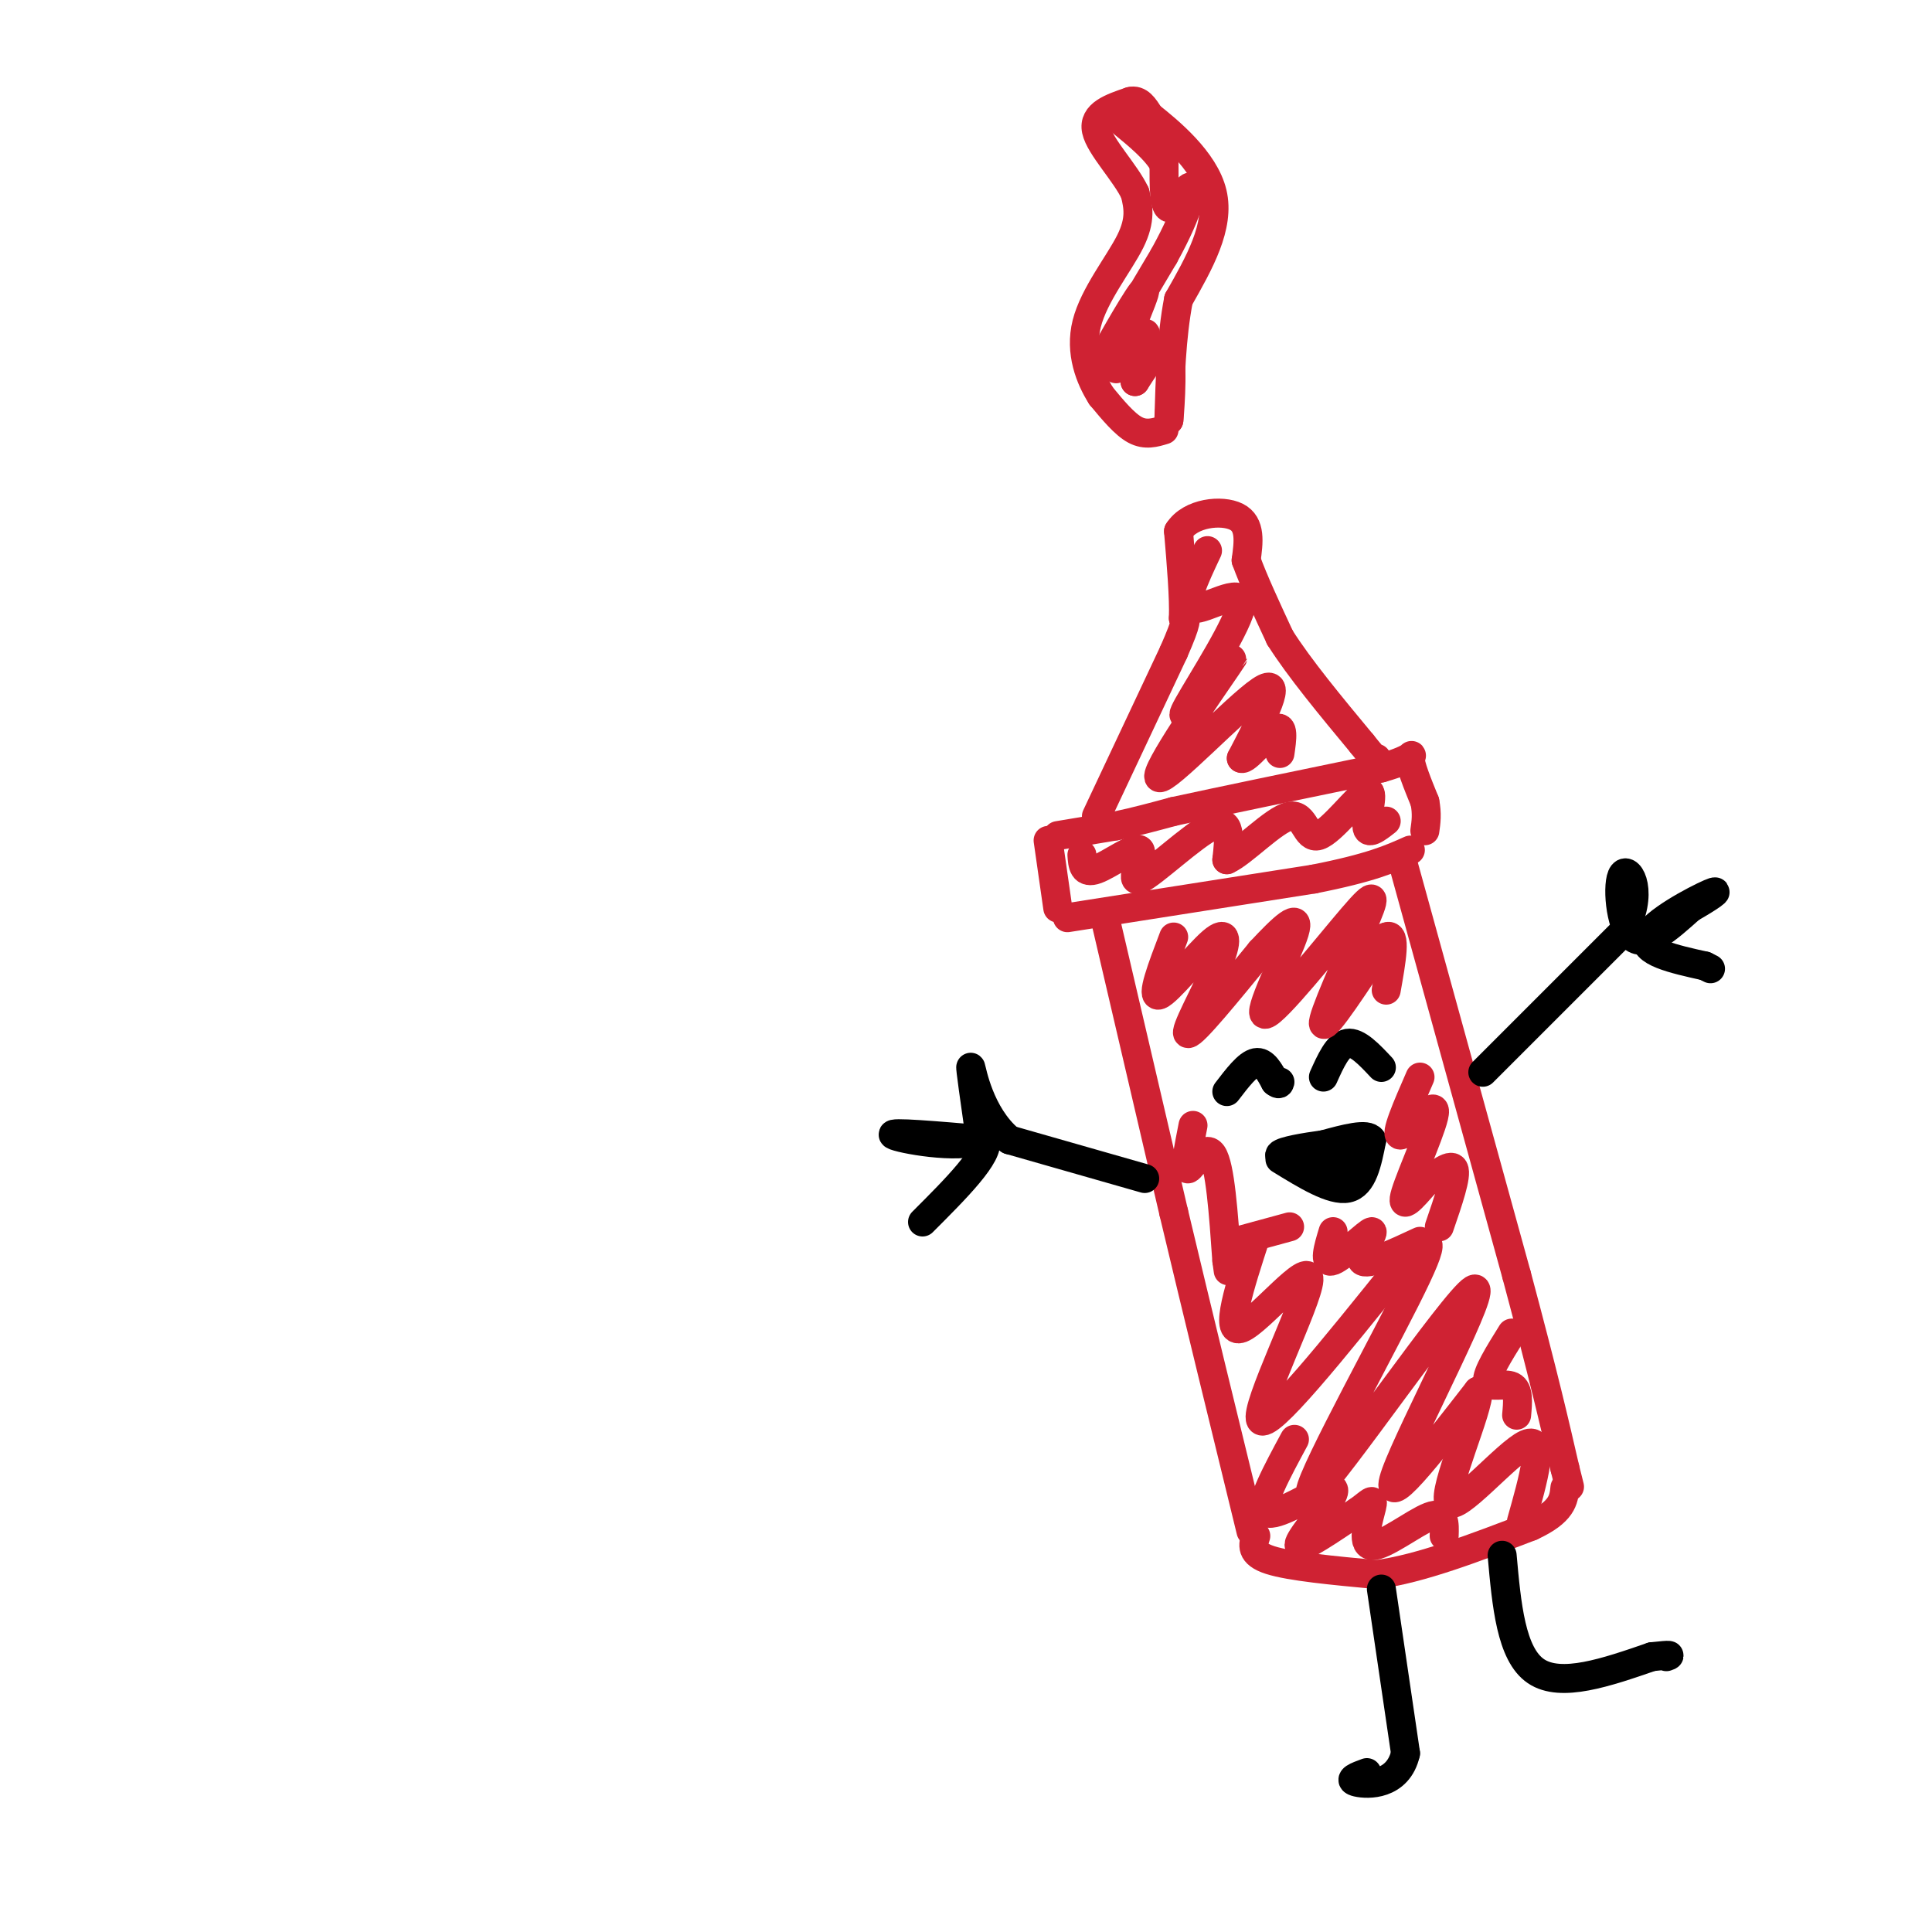 <svg viewBox='0 0 400 400' version='1.1' xmlns='http://www.w3.org/2000/svg' xmlns:xlink='http://www.w3.org/1999/xlink'><g fill='none' stroke='rgb(207,34,51)' stroke-width='6' stroke-linecap='round' stroke-linejoin='round'><path d='M217,174c0.000,0.000 2.000,14.000 2,14'/><path d='M219,173c0.000,0.000 12.000,-2.000 12,-2'/><path d='M231,171c4.000,-0.833 8.000,-1.917 12,-3'/><path d='M243,168c9.167,-2.000 26.083,-5.500 43,-9'/><path d='M286,159c7.889,-2.244 6.111,-3.356 6,-2c-0.111,1.356 1.444,5.178 3,9'/><path d='M295,166c0.500,2.500 0.250,4.250 0,6'/><path d='M221,190c0.000,0.000 51.000,-8.000 51,-8'/><path d='M272,182c11.833,-2.333 15.917,-4.167 20,-6'/><path d='M227,169c0.000,0.000 16.000,-34.000 16,-34'/><path d='M243,135c3.000,-6.833 2.500,-6.917 2,-7'/><path d='M245,128c0.167,-4.167 -0.417,-11.083 -1,-18'/><path d='M244,110c2.422,-3.867 8.978,-4.533 12,-3c3.022,1.533 2.511,5.267 2,9'/><path d='M258,116c1.500,4.167 4.250,10.083 7,16'/><path d='M265,132c4.000,6.333 10.500,14.167 17,22'/><path d='M282,154c3.333,4.167 3.167,3.583 3,3'/><path d='M229,191c0.000,0.000 14.000,60.000 14,60'/><path d='M243,251c5.000,21.000 10.500,43.500 16,66'/><path d='M290,177c0.000,0.000 24.000,87.000 24,87'/><path d='M314,264c5.667,21.167 7.833,30.583 10,40'/><path d='M324,304c1.667,6.667 0.833,3.333 0,0'/><path d='M260,318c-0.583,1.833 -1.167,3.667 3,5c4.167,1.333 13.083,2.167 22,3'/><path d='M285,326c9.000,-1.167 20.500,-5.583 32,-10'/><path d='M317,316c6.500,-3.000 6.750,-5.500 7,-8'/></g>
<g fill='none' stroke='rgb(0,0,0)' stroke-width='6' stroke-linecap='round' stroke-linejoin='round'><path d='M254,226c2.167,-2.833 4.333,-5.667 6,-6c1.667,-0.333 2.833,1.833 4,4'/><path d='M264,224c0.833,0.667 0.917,0.333 1,0'/><path d='M274,223c1.500,-3.333 3.000,-6.667 5,-7c2.000,-0.333 4.500,2.333 7,5'/><path d='M265,240c5.417,3.333 10.833,6.667 14,6c3.167,-0.667 4.083,-5.333 5,-10'/><path d='M284,236c-0.833,-1.500 -5.417,-0.250 -10,1'/><path d='M274,237c-3.822,0.511 -8.378,1.289 -9,2c-0.622,0.711 2.689,1.356 6,2'/><path d='M271,241c2.667,0.333 6.333,0.167 10,0'/><path d='M281,241c1.833,-0.333 1.417,-1.167 1,-2'/><path d='M307,222c0.000,0.000 29.000,-29.000 29,-29'/><path d='M336,193c4.512,-8.048 1.292,-13.667 0,-12c-1.292,1.667 -0.655,10.619 2,13c2.655,2.381 7.327,-1.810 12,-6'/><path d='M350,188c3.679,-2.071 6.875,-4.250 4,-3c-2.875,1.250 -11.821,5.929 -13,9c-1.179,3.071 5.411,4.536 12,6'/><path d='M353,200c2.000,1.000 1.000,0.500 0,0'/><path d='M237,244c0.000,0.000 -28.000,-8.000 -28,-8'/><path d='M209,236c-6.222,-5.244 -7.778,-14.356 -8,-15c-0.222,-0.644 0.889,7.178 2,15'/><path d='M203,236c-4.533,2.067 -16.867,-0.267 -18,-1c-1.133,-0.733 8.933,0.133 19,1'/><path d='M204,236c1.000,3.000 -6.000,10.000 -13,17'/></g>
<g fill='none' stroke='rgb(207,34,51)' stroke-width='6' stroke-linecap='round' stroke-linejoin='round'><path d='M260,256c-3.321,10.214 -6.643,20.429 -3,19c3.643,-1.429 14.250,-14.500 14,-10c-0.250,4.500 -11.357,26.571 -10,29c1.357,2.429 15.179,-14.786 29,-32'/><path d='M290,262c6.485,-6.651 8.196,-7.279 1,7c-7.196,14.279 -23.300,43.467 -19,40c4.300,-3.467 29.004,-39.587 33,-42c3.996,-2.413 -12.715,28.882 -16,38c-3.285,9.118 6.858,-3.941 17,-17'/><path d='M306,288c0.310,3.476 -7.417,20.667 -6,23c1.417,2.333 11.976,-10.190 16,-12c4.024,-1.810 1.512,7.095 -1,16'/><path d='M243,194c-2.411,6.330 -4.823,12.660 -3,12c1.823,-0.660 7.880,-8.311 11,-11c3.120,-2.689 3.301,-0.416 1,5c-2.301,5.416 -7.086,13.976 -6,14c1.086,0.024 8.043,-8.488 15,-17'/><path d='M261,197c4.542,-4.874 8.397,-8.561 7,-4c-1.397,4.561 -8.046,17.368 -6,17c2.046,-0.368 12.785,-13.913 18,-20c5.215,-6.087 4.904,-4.716 2,2c-2.904,6.716 -8.401,18.776 -8,20c0.401,1.224 6.701,-8.388 13,-18'/><path d='M287,194c2.167,-1.167 1.083,4.917 0,11'/><path d='M250,114c-2.750,5.827 -5.500,11.655 -3,12c2.500,0.345 10.250,-4.792 10,-1c-0.250,3.792 -8.500,16.512 -11,21c-2.500,4.488 0.750,0.744 4,-3'/><path d='M250,143c2.721,-3.322 7.523,-10.128 4,-5c-3.523,5.128 -15.372,22.188 -14,23c1.372,0.812 15.963,-14.625 21,-18c5.037,-3.375 0.518,5.313 -4,14'/><path d='M257,157c0.889,0.622 5.111,-4.822 7,-6c1.889,-1.178 1.444,1.911 1,5'/><path d='M224,177c0.134,2.002 0.268,4.003 3,3c2.732,-1.003 8.062,-5.011 9,-4c0.938,1.011 -2.517,7.041 0,6c2.517,-1.041 11.005,-9.155 15,-11c3.995,-1.845 3.498,2.577 3,7'/><path d='M254,178c3.210,-1.375 9.736,-8.313 13,-9c3.264,-0.687 3.267,4.878 6,4c2.733,-0.878 8.197,-8.198 10,-9c1.803,-0.802 -0.056,4.914 0,7c0.056,2.086 2.028,0.543 4,-1'/><path d='M247,233c-0.911,4.622 -1.822,9.244 -1,9c0.822,-0.244 3.378,-5.356 5,-3c1.622,2.356 2.311,12.178 3,22'/><path d='M254,261c0.500,3.667 0.250,1.833 0,0'/><path d='M294,223c-2.685,6.155 -5.369,12.310 -4,12c1.369,-0.310 6.792,-7.083 7,-5c0.208,2.083 -4.798,13.024 -6,17c-1.202,3.976 1.399,0.988 4,-2'/><path d='M295,245c2.089,-1.511 5.311,-4.289 6,-3c0.689,1.289 -1.156,6.644 -3,12'/><path d='M276,255c-1.036,3.417 -2.071,6.833 0,6c2.071,-0.833 7.250,-5.917 8,-6c0.750,-0.083 -2.929,4.833 -2,6c0.929,1.167 6.464,-1.417 12,-4'/><path d='M267,254c0.000,0.000 -11.000,3.000 -11,3'/><path d='M313,276c-2.644,4.244 -5.289,8.489 -5,10c0.289,1.511 3.511,0.289 5,1c1.489,0.711 1.244,3.356 1,6'/><path d='M268,298c-3.654,6.770 -7.308,13.541 -6,15c1.308,1.459 7.577,-2.392 11,-4c3.423,-1.608 3.998,-0.971 2,2c-1.998,2.971 -6.571,8.278 -6,9c0.571,0.722 6.285,-3.139 12,-7'/><path d='M281,313c2.718,-1.903 3.512,-3.159 3,-1c-0.512,2.159 -2.330,7.735 0,8c2.330,0.265 8.809,-4.781 12,-6c3.191,-1.219 3.096,1.391 3,4'/></g>
<g fill='none' stroke='rgb(0,0,0)' stroke-width='6' stroke-linecap='round' stroke-linejoin='round'><path d='M286,329c0.000,0.000 5.000,34.000 5,34'/><path d='M291,363c-1.533,6.711 -7.867,6.489 -10,6c-2.133,-0.489 -0.067,-1.244 2,-2'/><path d='M311,322c0.917,10.250 1.833,20.500 7,24c5.167,3.500 14.583,0.250 24,-3'/><path d='M342,343c4.500,-0.500 3.750,-0.250 3,0'/></g>
<g fill='none' stroke='rgb(207,34,51)' stroke-width='6' stroke-linecap='round' stroke-linejoin='round'><path d='M241,89c-1.917,0.583 -3.833,1.167 -6,0c-2.167,-1.167 -4.583,-4.083 -7,-7'/><path d='M228,82c-2.286,-3.583 -4.500,-9.042 -3,-15c1.500,-5.958 6.714,-12.417 9,-17c2.286,-4.583 1.643,-7.292 1,-10'/><path d='M235,40c-1.933,-4.178 -7.267,-9.622 -8,-13c-0.733,-3.378 3.133,-4.689 7,-6'/><path d='M234,21c1.833,-0.500 2.917,1.250 4,3'/><path d='M238,24c3.822,3.044 11.378,9.156 13,16c1.622,6.844 -2.689,14.422 -7,22'/><path d='M244,62c-1.500,7.833 -1.750,16.417 -2,25'/><path d='M242,87c0.000,0.511 1.000,-10.711 0,-14c-1.000,-3.289 -4.000,1.356 -7,6'/><path d='M235,79c-0.124,-2.094 3.066,-10.329 2,-10c-1.066,0.329 -6.389,9.222 -6,7c0.389,-2.222 6.489,-15.560 6,-16c-0.489,-0.440 -7.568,12.017 -8,13c-0.432,0.983 5.784,-9.509 12,-20'/><path d='M241,53c2.928,-5.311 4.249,-8.589 5,-11c0.751,-2.411 0.933,-3.957 0,-3c-0.933,0.957 -2.981,4.416 -4,4c-1.019,-0.416 -1.010,-4.708 -1,-9'/><path d='M241,34c-1.667,-3.000 -5.333,-6.000 -9,-9'/></g>
</svg>
